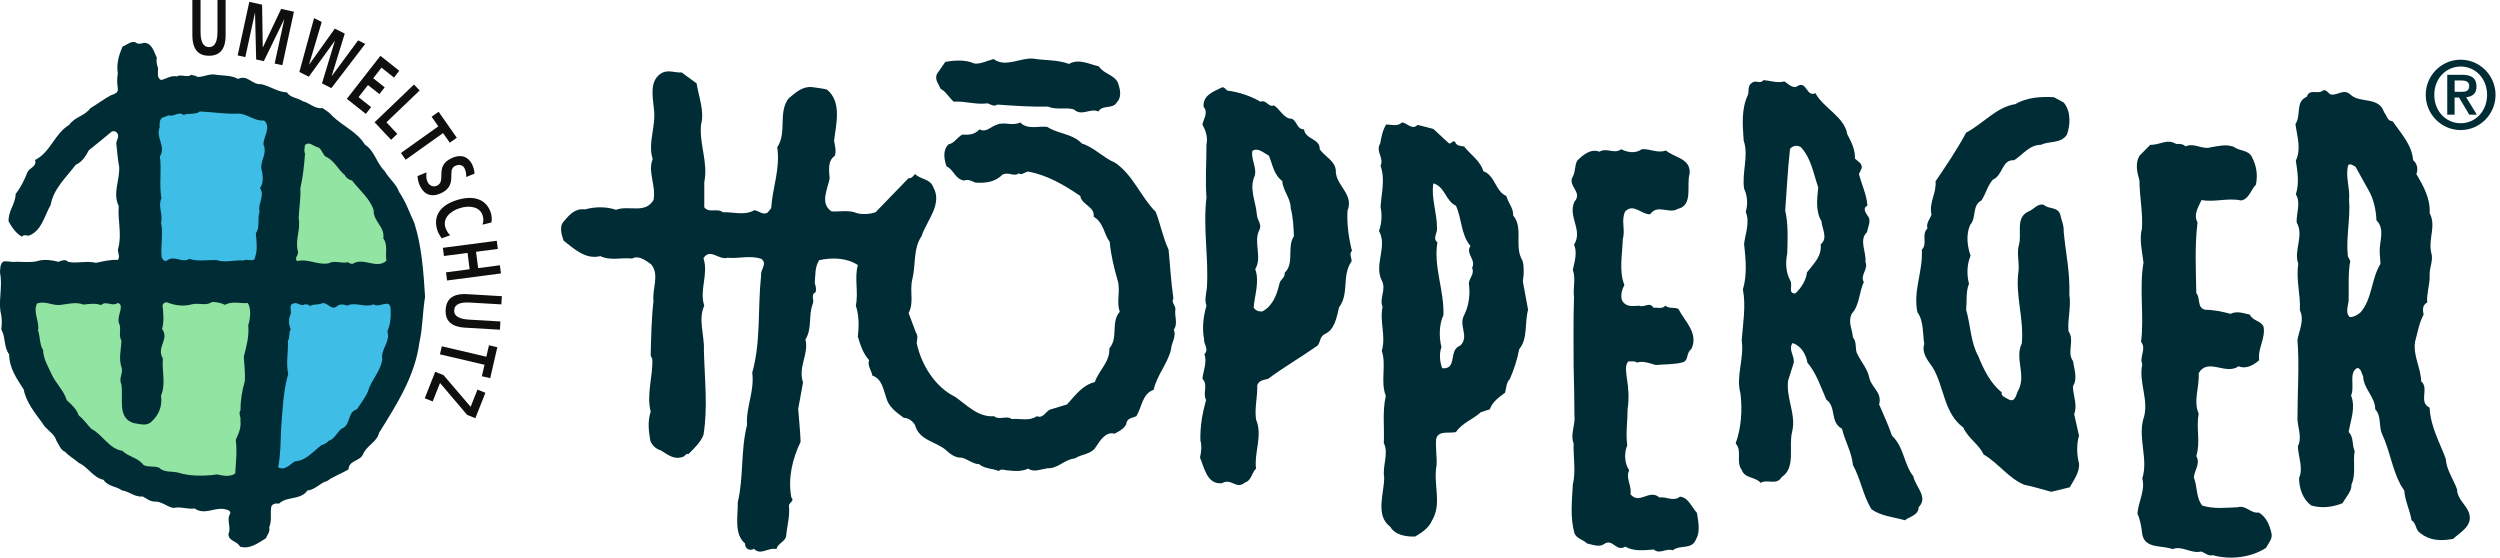 <?xml version="1.0" encoding="UTF-8"?> <svg xmlns="http://www.w3.org/2000/svg" width="269" height="60" viewBox="0 0 269 60" fill="none"><g clip-path="url(#clip0_148_1088)"><path d="M115.027 6.878C116.068 6.265 117.239 6.921 118.236 7.14C118.757 7.971 119.971 8.058 120.318 8.976C120.535 9.632 120.708 10.463 120.188 10.987C119.711 11.818 118.67 11.206 118.193 11.993C117.239 11.6 116.415 12.561 115.548 11.774C114.68 11.512 113.64 11.862 112.772 11.468C110.994 11.512 109.043 11.381 107.308 11.25C107.005 11.512 106.614 11.25 106.267 11.119C104.966 11.293 103.926 10.856 102.625 10.944C102.104 10.506 101.801 9.851 101.194 9.545C101.063 9.107 100.543 8.626 100.803 7.971L101.714 6.659C102.711 6.484 103.882 6.397 104.836 6.834C105.487 6.921 106.224 6.528 106.918 6.353C108.175 7.315 109.823 6.178 111.168 6.309C112.512 6.528 113.683 6.397 115.027 6.878Z" fill="#002C35"></path><path d="M73.353 7.796L74.957 8.976C75.174 10.419 75.825 11.949 75.434 13.392C75.218 15.534 76.215 17.415 75.781 19.601V22.311C76.302 22.967 77.169 22.355 77.776 22.836C78.904 22.792 80.118 23.23 81.159 22.617C81.636 22.661 82.07 23.186 82.59 22.88L82.98 22.399C83.11 20.213 83.978 18.158 83.631 15.841C84.715 14.267 83.674 12.037 84.888 10.55C85.626 9.982 86.276 9.282 87.36 9.37C87.88 9.457 88.488 9.501 88.965 9.632C90.612 10.944 89.962 13.348 89.745 15.141C89.832 15.666 90.005 16.19 89.832 16.759C89.008 17.327 89.225 18.377 89.268 19.207C89.051 20.344 88.184 21.918 89.485 22.749C90.396 22.792 91.35 22.574 92.174 22.924C92.737 23.099 93.605 23.055 94.212 22.836L97.768 19.163C98.071 19.251 98.288 18.901 98.462 18.726C99.069 19.338 100.066 19.207 100.413 20.125C101.454 21.962 99.719 23.711 99.156 25.416C98.245 26.727 98.549 28.564 98.158 30.094C97.855 31.362 98.375 32.542 97.768 33.679C98.028 34.335 98.288 35.122 98.549 35.778C98.809 36.128 98.678 36.521 98.635 36.915C99.112 39.188 100.587 41.637 102.755 42.686C104.013 43.56 105.227 44.916 106.961 44.785C107.569 45.266 108.262 44.654 108.869 45.091C109.737 45.003 110.734 45.353 111.558 44.785C112.252 45.047 112.469 44.347 112.946 44.085L114.811 43.517C115.721 42.511 116.502 41.418 117.803 41.112C118.236 39.844 119.451 38.926 119.364 37.483C120.361 36.346 119.494 34.641 120.491 33.548C120.101 32.499 120.578 31.318 120.275 30.225C119.884 28.87 119.537 27.514 119.407 26.028C118.757 25.153 118.757 23.929 117.673 23.317C117.846 22.224 116.372 22.049 116.242 21.087C114.507 19.907 112.729 18.857 110.647 18.464C110.301 18.464 109.867 18.945 109.65 18.639C109.043 19.076 108.523 18.42 107.829 18.814C107.091 19.601 105.964 19.732 104.923 19.644C104.576 19.47 104.143 19.251 103.752 19.426C102.755 19.295 102.668 18.289 101.844 17.895C101.584 17.152 101.411 16.147 102.061 15.534C102.712 15.403 102.972 14.791 103.536 14.485C104.273 14.529 104.88 14.485 105.4 13.917C106.094 14.31 106.614 13.611 107.222 13.436C108.046 13.042 108.913 13.611 109.78 13.174C110.561 14.004 111.775 13.523 112.686 13.655C113.9 14.441 115.374 14.354 116.415 15.447C117.716 15.841 118.713 16.977 119.971 17.502C121.923 18.814 122.703 21.131 124.351 22.792C124.871 24.104 125.132 25.591 125.739 26.859C125.912 28.608 125.999 30.356 126.259 32.105C125.999 32.542 126.476 32.849 126.476 33.242C126.346 34.029 126.78 34.816 126.302 35.472C126.606 36.215 126.042 36.871 125.999 37.614C125.609 39.188 124.481 40.369 124.134 41.943C122.877 42.38 122.877 43.823 122.269 44.785C121.923 44.96 121.359 44.96 121.229 45.441C121.142 46.053 120.405 46.402 119.928 46.665C118.974 46.402 118.367 47.408 117.933 48.064C117.456 48.895 116.372 48.851 115.635 49.332C114.55 49.419 113.857 50.425 112.729 50.381C112.079 50.469 111.211 50.862 110.647 50.425C109.824 50.775 109.173 50.687 108.306 50.6C108.046 50.556 107.655 50.425 107.482 50.687C106.788 50.381 105.964 50.469 105.357 49.944C104.706 49.944 104.143 49.419 103.492 49.244C102.755 49.288 102.191 48.807 101.714 48.37C100.63 47.495 98.895 47.364 98.462 45.747C98.245 45.353 97.768 44.96 97.248 44.96C96.424 44.347 95.6 43.779 95.339 42.73C95.036 41.899 94.906 40.762 93.865 40.413C93.778 39.844 93.301 39.363 93.518 38.751C92.868 38.051 92.564 37.09 92.304 36.215C92.434 35.122 92.434 33.898 92.087 32.892C92.391 31.406 91.913 29.919 92.304 28.52C91.133 27.733 89.528 27.689 88.141 27.995C87.664 28.739 87.75 29.613 87.664 30.444C87.75 30.75 87.88 31.1 87.75 31.449C87.187 31.712 87.664 32.28 87.447 32.717C86.97 33.942 87.403 35.384 86.666 36.521C87.056 38.139 85.842 39.451 86.406 41.156L85.886 43.998C85.972 45.222 86.103 46.315 86.146 47.539C85.278 49.332 84.758 51.431 85.148 53.529C85.539 53.879 84.888 54.097 84.888 54.404C85.018 55.54 84.671 56.633 84.585 57.727C84.411 58.339 83.674 58.47 83.544 59.082C82.633 58.863 81.853 59.825 81.115 59.038C80.942 59.213 80.638 59.169 80.465 59.082C80.248 58.951 80.161 58.732 80.161 58.47C78.947 57.464 79.424 55.453 79.381 54.054C80.031 51.343 79.684 48.457 80.378 45.747C80.248 43.823 81.202 42.118 80.942 40.106C81.896 36.652 81.506 33.286 81.896 29.613C81.809 29.001 82.59 28.389 81.939 27.864C80.725 27.427 79.424 27.864 78.297 27.733C77.343 28.039 76.432 26.64 75.695 27.777C76.258 29.526 75.218 31.231 75.781 32.892C75.088 34.335 75.825 36.128 75.738 37.702C75.825 40.85 76.172 43.867 75.695 46.796C75.391 47.583 74.697 48.239 74.09 48.851C73.787 48.763 73.7 49.113 73.483 49.157C72.486 49.507 71.835 48.895 71.098 48.457C70.578 48.326 70.144 47.889 69.971 47.408C69.797 46.359 69.667 45.353 70.014 44.304C69.537 42.424 70.274 40.456 70.187 38.62L70.014 38.27C70.057 36.346 70.101 34.248 70.317 32.368C70.144 31.143 71.011 29.569 70.057 28.433C69.493 28.039 68.713 27.427 68.019 27.82C66.848 27.689 65.677 28.083 64.593 27.558C63.032 27.952 61.818 26.815 60.647 25.897C60.43 25.285 60.127 24.323 60.69 23.798C61.297 23.055 61.904 22.399 62.945 22.53C64.073 22.224 65.244 22.224 66.284 22.574C67.672 22.049 69.407 23.055 70.317 21.524C70.621 19.994 69.667 18.464 70.231 17.108C69.667 15.403 70.621 13.523 70.361 11.731C70.231 10.375 69.84 8.626 71.228 7.839C71.922 7.49 72.616 7.839 73.353 7.796Z" fill="#002C35"></path><path d="M222.054 11.031C222.834 11.949 222.791 13.436 222.401 14.485C221.75 15.491 220.493 15.141 219.625 15.578C218.368 15.578 217.674 16.628 216.72 17.24C215.375 17.152 215.549 18.857 214.421 19.338C213.858 19.994 213.684 20.825 213.207 21.568C212.166 22.093 212.687 23.448 211.993 24.192C211.516 25.241 211.689 26.552 212.036 27.514C211.646 28.433 211.603 29.526 211.863 30.531C211.516 31.362 211.646 32.455 211.559 33.33C212.036 34.991 212.036 36.827 212.86 38.314C213.424 39.713 214.161 41.243 215.375 42.205C215.289 42.686 215.852 42.773 216.156 42.992C216.893 43.342 216.937 42.336 217.197 41.943C218.021 40.325 216.763 38.532 217.544 36.958C217.804 34.248 216.806 31.755 217.197 29.132C217.284 28.17 216.98 27.252 217.24 26.334C217.587 25.153 216.806 23.404 218.281 22.749C218.845 22.53 219.278 21.831 219.929 22.049C220.449 22.53 221.317 22.224 221.663 23.011C221.794 23.667 222.097 24.235 222.054 24.935C222.271 27.252 222.748 29.307 222.661 31.712C222.878 32.98 222.444 34.379 222.574 35.647C223.268 36.609 222.357 37.92 223.051 38.838C223.181 39.713 223.572 40.762 223.051 41.549C223.051 42.599 223.572 43.56 223.181 44.566L223.702 46.883C223.441 47.714 223.441 48.895 223.702 49.856C223.788 50.818 223.138 51.649 222.704 52.436L220.709 52.917C219.755 52.655 218.758 52.349 217.847 52.174C216.113 51.474 215.072 49.856 213.424 48.895C212.947 47.801 211.776 47.189 211.256 46.009C209.131 44.435 209.217 41.637 207.96 39.538C207.439 38.795 206.746 38.008 207.049 37.002C206.876 35.909 207.006 34.554 206.312 33.592C205.835 31.231 206.919 29.263 206.789 26.859C207.44 26.247 206.702 25.197 207.396 24.585C207.223 24.017 207.656 23.579 207.83 23.099C207.526 21.787 208.394 20.781 208.263 19.513C209.391 17.852 210.605 16.059 211.559 14.267C213.337 13.348 214.812 11.512 216.85 11.206C218.064 10.463 219.712 10.375 221.013 10.463L222.054 11.031Z" fill="#002C35"></path><path d="M235.15 15.753C236.148 15.316 236.928 16.147 237.926 15.841C238.75 15.709 239.53 15.491 240.354 15.797C240.961 16.278 241.915 16.103 242.306 16.89C242.783 17.808 242.956 18.77 242.739 19.863C242.175 20.431 242.002 21.437 241.135 21.568C239.66 21.262 238.316 21.787 236.885 21.524C236.581 22.224 235.974 23.055 236.451 23.929C236.148 26.509 236.278 28.957 236.321 31.537C236.798 32.062 236.364 33.111 237.275 33.33C238.186 33.33 239.183 33.548 240.007 33.767C240.701 33.417 241.438 33.723 242.089 33.854C242.392 34.554 243.26 34.466 243.563 35.166C243.78 36.434 242.913 37.483 243.086 38.751C242.522 39.276 241.655 39.757 240.874 39.407C239.487 40.412 237.579 38.445 236.581 40.15C236.668 41.68 235.974 43.123 236.581 44.522C236.278 46.053 236.798 47.539 236.321 49.069C236.798 49.9 236.104 50.6 236.061 51.387C236.451 52.349 236.278 53.573 236.972 54.404C238.229 54.797 239.617 54.622 240.788 54.578C241.655 54.316 242.175 55.278 243.043 55.147C243.823 55.584 244.214 56.502 244.387 57.289C244.604 57.945 244.084 58.426 243.823 58.951C242.219 60 239.92 60.262 238.099 59.738C237.579 59.869 237.275 59.475 236.841 59.344C235.757 59.606 234.847 58.688 233.763 59.082C232.635 58.645 230.814 59.082 230.51 57.508C230.423 56.721 230.293 55.934 229.99 55.278C230.076 53.966 230.857 52.786 230.51 51.474C231.161 49.463 230.076 47.277 230.597 45.178C231.334 43.123 230.076 41.243 230.51 39.188C230.163 38.401 230.987 37.571 230.38 36.783C230.727 34.029 230.163 31.056 230.64 28.258C230.51 27.121 230.163 25.765 230.467 24.629C230.597 22.88 230.207 21.175 230.207 19.426C229.946 18.551 229.729 17.59 230.207 16.759L231.377 15.578C232.418 15.622 233.155 14.879 234.153 15.491C234.456 15.491 234.89 15.447 235.15 15.753Z" fill="#002C35"></path><path d="M192.002 8.758C192.435 9.02 192.956 9.676 193.519 9.195C194.43 8.801 194.387 10.463 195.341 10.025C196.208 11.643 198.463 12.561 198.767 14.441C199.2 15.272 199.634 16.103 199.591 17.065C199.894 17.371 200.371 17.546 200.328 18.07L200.024 18.726C200.328 19.907 200.848 20.912 200.935 22.137C200.371 22.355 200.762 22.924 200.935 23.186C201.412 23.711 200.978 24.41 200.892 24.979C199.981 25.809 200.848 27.165 200.718 28.17C201.065 29.001 200.111 29.569 200.545 30.356C200.024 31.449 200.111 32.805 199.244 33.767C198.81 34.685 199.33 35.472 199.374 36.303C199.807 36.783 199.591 37.483 199.807 38.008C200.241 38.926 200.978 39.713 201.152 40.718C201.412 41.724 202.54 42.249 202.193 43.517C202.67 44.61 203.19 45.747 203.58 46.883C204.881 48.108 204.838 49.944 205.879 51.256C206.095 52.392 207.527 53.485 206.442 54.578C206.442 55.453 205.445 55.584 204.968 55.978C203.754 55.628 202.409 55.54 201.369 54.797C200.458 53.31 200.198 51.518 199.374 50.031C199.244 48.632 198.506 47.452 198.203 46.14C196.859 45.397 197.639 43.823 196.512 42.992C195.905 41.637 195.471 40.194 194.473 39.013C194.343 38.139 193.78 37.177 192.869 36.915C192.392 37.658 193.129 38.27 192.999 39.057L192.392 40.981C192.175 42.905 193.303 44.61 192.826 46.49C192.435 48.064 193.259 50.337 191.698 51.343C191.178 52.261 190.18 51.518 189.443 51.955C188.836 51.256 187.752 51.518 187.405 50.556C186.754 49.682 187.492 48.501 186.754 47.714C187.362 46.053 187.492 44.129 187.275 42.336C186.754 40.5 187.708 38.489 187.405 36.652C187.535 34.816 187.882 32.936 187.535 31.143C188.012 29.569 187.839 27.864 187.665 26.246C187.795 25.11 188.316 23.929 187.839 22.792C188.099 22.005 188.012 21 187.665 20.3C187.405 18.551 188.185 16.759 187.622 15.141C187.492 13.348 187.362 11.687 188.099 10.157C188.185 9.719 188.055 9.195 188.489 8.932C188.923 8.539 189.356 9.107 189.747 8.626C190.484 8.67 191.264 8.976 192.002 8.758ZM193.78 15.841C193.389 15.578 192.912 15.666 192.609 16.015C192.349 18.333 192.262 20.344 192.088 22.661C192.435 24.148 192.349 25.765 192.305 27.296C192.088 28.345 192.175 29.351 192.652 30.225C192.912 30.75 192.349 31.581 193.173 31.581C193.78 31.012 194.343 30.181 194.43 29.307C195.167 28.345 196.035 27.602 195.905 26.29C196.729 25.634 196.035 24.585 195.991 23.798C195.341 22.749 195.514 21.35 195.644 20.169C195.124 18.683 194.907 17.065 193.78 15.841Z" fill="#002C35"></path><path d="M132.2 9.763C133.371 9.938 134.585 10.332 135.626 10.944C136.276 10.681 136.493 11.6 137.057 11.337C137.751 11.731 138.098 12.78 139.008 12.78C139.616 13.086 139.529 13.917 140.309 13.917C140.483 15.054 142.044 14.879 142.001 16.059C142.521 16.846 143.822 17.371 143.735 18.551C143.865 20.038 145.687 20.956 144.993 22.661C144.906 24.104 145.123 25.634 145.47 26.99C145.123 27.34 145.47 27.733 145.427 28.127C144.342 29.657 145.21 31.581 144.082 33.067C143.822 34.16 143.605 35.516 142.521 35.953C142.001 36.259 142.087 36.783 141.784 37.177C140.049 38.401 138.141 39.494 136.45 40.762C136.016 40.893 135.452 40.893 135.279 41.462C135.322 42.73 134.975 43.867 135.149 45.134C135.886 46.883 134.932 48.632 135.149 50.425C134.672 50.862 134.672 51.693 133.978 51.911C132.981 52.742 132.547 51.387 131.463 51.999C129.858 52.13 129.598 50.337 129.121 49.244C129.251 48.632 129.338 47.976 129.164 47.408C129.121 45.834 129.381 44.479 129.772 43.036C129.381 42.249 130.032 41.418 129.381 40.762C129.468 39.888 129.902 39.013 129.598 38.095C130.119 37.614 129.511 37.046 129.555 36.477C129.338 35.297 129.468 34.073 129.815 32.892C129.598 32.324 129.772 31.624 129.858 31.012C130.075 27.864 129.425 24.498 129.815 21.262C129.685 19.382 129.815 17.458 129.815 15.534C129.988 14.748 129.728 14.048 129.381 13.392C129.511 12.78 130.032 12.08 129.511 11.512C129.381 10.244 130.596 9.851 131.463 9.413C131.81 9.282 131.896 9.807 132.2 9.763ZM136.537 16.759C135.973 16.453 135.366 15.841 134.759 16.234C134.585 17.152 135.236 17.939 135.019 18.901C134.368 20.256 135.106 21.612 135.236 23.055C135.236 23.667 135.843 24.148 135.496 24.76C134.845 26.072 135.843 27.689 135.062 28.957C135.539 30.269 135.019 31.712 134.889 33.067C135.062 33.417 135.452 33.548 135.843 33.504C136.97 32.892 137.404 31.668 137.664 30.531C137.751 30.05 138.315 29.875 138.228 29.351C139.312 28.345 138.445 26.552 139.225 25.416C139.182 24.366 139.139 23.361 138.878 22.399C138.878 21.306 138.054 20.562 137.968 19.47C137.057 18.814 136.927 17.677 136.537 16.759Z" fill="#002C35"></path><path d="M176.65 16.059C177.561 15.972 178.341 16.54 179.252 16.19C180.163 16.977 181.897 17.021 181.811 18.639C181.42 19.907 182.244 22.093 180.51 22.486C179.556 23.055 178.341 21.918 177.561 23.055C176.607 23.099 175.783 21.831 174.872 22.749C174.395 23.711 174.916 24.716 174.612 25.722C174.569 27.34 174.178 29.176 174.785 30.662C174.525 31.143 174.352 31.756 174.525 32.324C174.959 33.067 175.653 32.936 176.39 32.892C176.867 33.155 177.517 32.411 177.908 33.111C178.385 33.067 178.818 33.286 179.209 32.892C179.556 33.242 180.163 33.023 180.596 33.242C181.29 34.597 182.808 35.865 181.984 37.571C181.377 37.964 181.767 38.882 180.943 39.013C180.076 39.232 179.035 39.188 178.168 39.276C177.517 39.101 176.824 38.795 176.13 39.013C175.87 38.795 175.523 38.926 175.219 38.882C174.785 39.319 175.002 40.106 175.046 40.675C175.219 41.637 175.306 42.905 175.132 43.998C175.132 45.309 174.916 46.534 175.089 47.933C174.742 48.72 174.785 49.9 175.306 50.6C174.872 51.431 175.609 52.261 175.436 53.179C176.433 54.36 177.431 52.567 178.558 53.529C179.252 53.398 180.033 54.01 180.77 53.442C181.681 53.529 182.028 54.578 182.591 55.191C182.721 56.065 182.982 57.202 182.505 57.989C182.071 59.213 180.813 58.557 179.989 59.213C179.209 58.951 178.602 59.694 177.951 59.126C176.91 59.213 175.783 59.344 174.872 58.819C173.875 59.432 173.528 57.858 172.574 58.557C172.053 58.907 171.316 58.601 170.752 58.47C170.319 58.032 169.668 57.989 169.408 57.377C168.931 55.584 169.148 53.923 169.235 52.13C169.582 50.775 169.278 49.113 169.321 47.714C168.931 46.708 169.538 45.747 169.408 44.654C169.408 43.036 169.365 41.025 169.321 39.407C169.321 36.958 169.278 34.422 169.365 31.974C169.235 30.968 169.582 29.963 169.235 29.045C169.408 28.17 169.755 27.208 169.365 26.334C170.362 24.76 168.671 23.317 169.408 21.699C170.319 20.694 168.714 20.038 169.191 19.076C169.538 18.551 169.408 17.808 169.712 17.283C170.362 16.628 171.186 15.972 172.097 16.322C172.921 15.841 173.658 16.628 174.439 16.059C175.132 16.409 176 16.54 176.65 16.059Z" fill="#002C35"></path><path d="M250.762 10.157C251.499 10.332 252.15 9.501 252.887 10.157C253.884 11.162 255.966 10.332 256.53 12.08C256.833 12.43 256.877 13.042 257.44 13.042C258.351 14.354 259.522 15.578 259.652 17.24C260.086 17.589 260.216 18.202 259.999 18.726C260.78 20.038 261.517 21.393 261.43 22.924C262.167 24.366 261.257 25.634 261.603 27.208C261.864 27.995 261.387 28.782 261.43 29.613C261.473 30.575 261.083 31.581 261.17 32.542C260.606 32.849 260.693 33.373 260.78 33.854C260.303 34.729 260.129 35.778 259.869 36.74C259.609 38.226 260.476 39.538 260.519 41.025C261.43 41.812 260.172 43.254 261.43 43.867C261.517 45.921 262.514 47.583 263.165 49.376C263.251 50.6 263.989 51.562 264.379 52.655C264.379 53.617 265.29 54.272 265.636 55.103C266.157 56.546 264.813 57.202 263.945 57.989C262.644 58.207 261.517 58.207 260.433 57.377C259.869 57.027 260.042 56.327 259.479 55.978C259.305 54.885 258.785 53.923 258.698 52.786L258.308 52.174C257.397 50.469 257.137 48.457 256.313 46.708C255.923 45.834 256.27 44.785 255.576 44.041C255.576 42.686 254.318 41.855 254.275 40.5C254.101 40.194 254.101 39.713 253.668 39.582C252.67 40.063 253.407 41.593 252.974 42.555C253.494 43.867 252.93 45.178 252.714 46.49C253.277 47.014 253.06 47.889 253.364 48.545C253.147 49.682 253.537 51.037 253.017 52.13C253.06 52.873 252.41 53.485 252.063 54.141C250.979 54.578 249.851 54.71 248.724 54.404C247.77 53.748 247.38 52.523 247.38 51.43C247.857 50.381 247.293 49.157 247.249 48.02C247.726 47.102 247.249 46.009 247.206 45.134C247.206 42.205 247.423 39.319 247.206 36.565C247.38 35.559 247.987 34.466 247.466 33.373C247.553 31.668 247.033 30.138 247.293 28.389C246.772 26.902 247.943 25.372 247.119 23.929C247.076 22.924 247.596 21.831 247.033 20.912C247.423 19.732 247.206 18.464 247.033 17.283C247.64 15.972 247.163 14.66 246.989 13.348C247.64 12.386 246.946 10.944 248.203 10.419C248.55 9.457 249.374 10.244 249.981 9.719C250.328 9.632 250.459 9.982 250.762 10.157ZM253.451 17.939C253.191 17.808 252.887 17.546 252.67 17.764C252.323 18.945 252.887 20.213 252.757 21.481C252.93 23.448 252.41 25.547 252.627 27.558L252.887 28.083C252.627 29.438 252.757 31.056 252.714 32.324C252.67 32.892 252.323 33.679 252.844 34.116C253.277 34.116 253.668 33.898 254.015 33.592C255.272 32.105 255.142 30.007 256.139 28.389L256.053 27.121C256.009 25.984 256.66 24.629 255.706 23.711C255.662 22.574 255.402 21.393 254.838 20.431L253.451 17.939Z" fill="#002C35"></path><path d="M152.539 13.436L154.23 13.873L155.878 15.403C156.181 15.578 156.268 15.01 156.572 15.272C156.702 15.709 157.179 15.709 157.526 15.753C158.22 16.628 159.304 17.327 159.607 18.42C160.908 18.901 160.865 20.563 162.079 21.087C162.296 21.874 162.86 22.399 162.816 23.186C163.9 24.454 162.99 26.334 163.684 27.777C163.987 28.258 163.944 28.913 163.944 29.569L163.857 30.269L164.421 33.33C164.031 34.729 164.421 36.434 163.467 37.571C163.25 38.707 162.903 39.757 162.469 40.762C162.079 41.156 162.079 41.724 161.949 42.249C161.255 42.773 160.605 43.211 160.301 44.041L159.347 44.347C158.48 45.135 157.352 45.484 156.658 46.49C155.965 46.665 154.75 46.271 154.533 47.233C154.447 48.239 154.62 48.982 154.577 50.031C154.187 52.174 155.184 54.141 154.1 55.978C153.753 56.808 153.016 57.289 152.278 57.727C151.368 57.77 150.11 57.595 149.59 56.677C147.942 55.453 148.939 53.092 148.939 51.387C148.722 50.119 149.46 48.807 148.896 47.67C148.983 45.965 148.722 44.304 149.113 42.599C148.506 41.025 149.199 39.276 148.679 37.745C149.156 36.171 148.419 34.597 148.766 33.023C148.376 32.105 149.199 31.143 148.679 30.181C147.812 28.476 149.33 26.509 148.376 24.847C148.679 24.06 148.722 23.099 148.549 22.268C148.636 20.781 149.069 19.295 148.549 17.852C148.939 16.934 147.985 16.322 148.506 15.447C148.636 14.748 148.766 14.004 149.156 13.392C149.677 13.392 150.37 13.655 150.847 13.174C151.411 13.217 151.932 14.048 152.539 13.436ZM154.23 19.732C153.97 21.262 154.62 22.88 154.62 24.498C154.707 25.066 154.1 25.634 154.664 26.072C154.23 28.695 155.401 31.231 155.314 33.898C154.837 34.904 154.837 36.303 155.097 37.352C154.837 38.051 154.924 38.97 155.184 39.626C156.875 39.757 155.791 37.658 157.135 37.177C158.133 36.171 156.919 35.078 157.526 33.942C158.046 32.936 158.22 31.668 158.046 30.488C158.089 29.919 158.697 29.438 158.393 28.826C158.87 27.952 157.656 27.296 158.22 26.465C157.179 25.241 157.309 23.536 156.658 22.137C155.531 21.612 155.487 20.082 154.23 19.732Z" fill="#002C35"></path><path d="M15.555 4.604C16.396 4.678 16.561 5.614 16.869 6.178C16.817 6.571 16.852 6.991 17.008 7.293C17.017 7.748 16.848 8.382 17.329 8.613C17.897 8.482 18.426 8.08 19.029 8.22C19.502 7.94 20.169 8.412 20.581 8.041C20.794 8.159 21.063 8.093 21.214 8.272C21.904 8.32 22.585 7.857 23.305 8.054C24.146 8.159 24.861 8.089 25.616 8.495C26.657 7.992 27.125 9.164 28.11 9.055C29.072 9.278 29.892 9.899 30.876 9.942C31.245 10.541 32.021 10.498 32.537 10.878C33.287 11.044 33.868 11.761 34.706 11.626C35.07 11.892 35.49 12.124 35.768 12.483C36.926 13.611 38.4 14.157 39.263 15.561C40.321 16.234 40.525 17.59 41.406 18.42C41.809 19.168 42.659 19.815 42.941 20.654C43.648 21.669 44.055 22.867 44.584 24.003C45.373 26.465 45.573 29.268 45.738 31.948C45.465 33.552 45.495 35.209 45.135 36.814C44.658 40.474 42.676 43.526 40.785 46.577C40.59 47.517 39.493 47.928 39.09 48.812C38.803 49.66 37.546 49.472 37.503 50.499C36.761 50.963 35.928 51.221 35.221 51.745C34.445 51.942 33.921 52.703 33.084 52.777C32.325 53.848 30.881 53.359 30.026 54.189C29.666 54.137 29.22 54.202 29.168 54.627C29.09 55.322 29.254 56.074 28.964 56.743C29.09 57.193 28.769 57.56 28.595 57.928C27.767 58.426 26.882 59.134 25.828 58.819C25.486 58.164 24.593 58.269 24.58 57.455C24.927 56.695 24.315 55.982 24.779 55.247C24.805 54.976 24.562 54.858 24.354 54.832C23.179 54.46 22.06 55.505 20.941 54.71C20.226 54.845 19.441 54.465 18.695 54.657C17.945 54.548 17.424 53.927 16.618 53.971C16.136 53.949 15.772 53.651 15.351 53.42C14.514 53.525 13.907 52.873 13.127 52.764C12.459 52.292 11.622 52.366 11.132 51.623C10.022 51.4 9.462 50.233 8.465 49.8C7.979 49.354 7.468 49.122 7.008 48.619C6.526 48.444 6.336 47.815 6.058 47.399C5.833 46.59 4.961 46.271 4.558 45.524C3.76 44.422 2.814 43.289 2.55 41.908C1.813 40.745 0.984 39.612 0.989 38.135C0.377 37.33 0.629 36.303 0.134 35.432C0.243 34.737 0.199 34.103 0.039 33.443C-0.134 32.088 0.29 30.754 -0.004 29.281C0.048 28.887 -0.017 28.437 0.334 28.157C0.811 28.026 1.262 28.262 1.739 28.162C2.519 28.179 3.539 28.279 4.28 28.026C4.965 27.895 5.624 28.004 6.288 28.17C6.613 28.043 7.06 27.855 7.337 28.183C8.417 28.376 9.219 28.03 10.334 28.279C11.141 28.113 11.826 27.921 12.693 27.965C12.984 27.536 12.559 27.121 12.732 26.666C13.127 25.18 12.65 23.68 12.775 22.172C12.095 20.794 12.906 19.395 12.823 17.948C12.658 17.135 12.615 16.26 12.511 15.421C12.533 15.058 12.888 14.691 12.611 14.332C12.489 14.122 12.186 14.039 11.982 14.192C11.154 14.87 10.39 15.517 9.562 16.164C9.215 16.802 8.864 17.415 8.153 17.729C7.099 19.107 5.746 20.335 5.447 22.062C4.779 23.19 4.506 24.856 3.079 25.363C2.81 25.337 2.537 25.223 2.363 25.468C1.73 25.118 1.301 24.493 0.928 23.833C0.85 22.718 1.674 21.949 1.683 20.864C2.238 20.16 2.645 19.338 2.957 18.521C3.187 18.035 3.994 17.93 3.773 17.209C5.434 16.396 5.85 14.398 7.45 13.431C8.062 12.544 9.111 12.496 9.723 11.643C10.464 11.206 11.141 10.681 11.882 10.279C12.207 10.122 12.745 10.052 12.676 9.54C12.606 8.937 12.567 8.517 12.676 7.909C12.507 6.856 12.793 5.916 13.196 5.002C13.704 4.84 14.202 4.228 14.775 4.674C15.043 4.761 15.343 4.635 15.551 4.6L15.555 4.604Z" fill="#002C35"></path><path d="M21.518 11.984C21.045 12.386 20.234 12.129 19.757 12.378C19.211 11.936 18.712 12.61 18.14 12.408C17.962 12.443 17.815 12.596 17.607 12.601C17.129 12.758 17.169 13.274 17.177 13.724C16.718 14.787 17.901 15.762 17.203 16.833C17.407 18.306 17.108 19.911 17.372 21.328C16.969 22.18 17.554 23.077 17.329 23.955C17.589 25.219 17.255 26.491 17.394 27.694C17.489 27.904 17.672 28.17 17.94 28.048C18.738 27.401 19.532 28.349 20.39 27.855C21.293 28.17 22.277 27.943 23.296 27.987C24.228 28.301 25.269 27.952 26.228 28.026C26.583 27.777 27.398 28.306 27.451 27.672C27.737 26.824 27.602 25.949 27.524 25.105C28.023 24.432 27.646 23.566 27.932 22.805C27.706 21.905 28.53 21.105 27.98 20.239C28.331 19.719 28.292 19.177 28.218 18.516C27.78 17.467 28.843 16.667 28.344 15.526C28.357 14.651 29.211 13.698 28.418 12.959C27.433 13.069 26.67 12.295 25.712 12.22C24.367 12.303 22.953 12.059 21.518 11.993V11.984Z" fill="#3EBEE6"></path><path d="M34.246 15.862C33.764 15.779 33.274 15.154 32.806 15.618C32.81 15.889 32.667 16.256 32.823 16.523C32.724 17.791 32.598 19.063 32.32 20.243C32.372 21.419 32.177 22.36 32.138 23.474C32.368 24.738 31.73 25.774 32.051 27.038C32.177 27.458 31.644 27.68 31.952 28.096C33.175 27.803 34.146 28.542 35.339 28.336C36.05 27.96 36.718 28.402 37.459 28.21C37.581 28.328 37.763 28.415 37.971 28.38C39.094 27.637 40.555 29.027 41.587 28.043C41.427 27.291 41.765 26.321 41.245 25.665C41.431 24.362 40.165 23.872 40.204 22.604C39.792 21.345 38.669 20.458 37.875 19.417C37.576 19.36 37.242 19.155 37.117 18.857C36.358 18.236 35.98 17.248 35.018 16.842C34.684 16.544 34.645 16.094 34.254 15.858L34.246 15.862Z" fill="#92E4A3"></path><path d="M3.981 32.656C3.517 33.631 4.284 34.58 4.089 35.55C4.341 36.241 4.237 37.055 4.636 37.654C4.653 38.62 5.208 39.486 5.581 40.321C6.045 41.309 6.869 42.017 7.185 43.066C7.732 43.539 8.248 44.041 8.469 44.702C8.985 45.086 9.354 45.65 9.809 46.127C11.049 46.77 11.73 48.296 13.174 48.51C13.816 49.161 14.861 49.236 15.447 50.04C15.989 50.302 16.526 50.11 17.099 50.311C17.676 50.875 18.452 50.678 19.141 50.849C20.403 51.251 22.021 51.251 23.365 51.046C23.998 51.186 24.718 51.352 25.308 50.95C25.377 49.773 25.538 48.593 25.364 47.329C25.681 46.63 25.971 46.053 25.867 45.209C25.95 44.877 25.616 44.487 25.88 44.151C25.863 43.097 26.054 42.004 26.336 41.033C26.409 40.185 26.275 39.223 26.232 38.379C26.514 37.286 26.821 36.198 26.713 34.991C26.913 34.352 27.073 33.294 26.67 32.608C25.863 32.682 24.961 32.368 24.22 32.8C23.768 32.595 23.317 32.486 22.806 32.494C22.186 32.958 21.31 32.551 20.655 32.744C19.701 33.002 18.833 32.866 17.927 32.521C17.719 32.521 17.511 32.678 17.485 32.892C17.589 33.675 17.663 34.611 17.437 35.398C18.265 36.469 16.782 37.4 17.524 38.563C17.398 39.923 17.871 41.304 17.324 42.581C17.494 43.665 17.09 44.667 16.297 45.375C15.768 45.895 15.013 45.607 14.384 45.528C12.55 44.955 13.317 42.8 13.053 41.326C12.745 40.697 13.27 40.146 13.083 39.547C12.736 38.589 13.049 37.588 13.062 36.622C12.693 36.023 13.131 35.354 12.788 34.755C12.628 34.095 13.036 33.544 12.996 32.94C12.962 32.761 12.84 32.582 12.632 32.617C12.068 33.019 11.401 32.306 10.871 32.831C10.299 32.599 9.584 32.704 8.985 32.774C8.139 32.429 7.099 32.774 6.322 32.822C5.546 32.835 4.818 32.368 3.985 32.652L3.981 32.656Z" fill="#92E4A3"></path><path d="M31.57 32.656C31.032 32.787 31.375 33.413 31.288 33.775C31.028 34.291 31.037 34.895 31.288 35.437C31.023 35.773 31.245 36.311 30.98 36.648C31.032 37.855 30.755 39.066 31.011 40.238C30.473 42.087 30.39 44.229 30.247 46.166C30.182 47.614 30.204 48.881 29.931 50.276C30.625 50.687 31.184 49.983 31.717 49.642C32.914 49.59 33.673 48.58 34.588 47.902C34.857 47.806 35.152 47.71 35.36 47.434C35.984 47.273 36.301 46.45 36.774 46.114C37.784 45.733 37.342 44.326 38.413 44.033C38.79 43.42 39.289 42.839 39.58 42.139C39.918 40.928 40.95 39.971 41.136 38.672C40.937 37.557 42.03 36.814 41.683 35.647C41.999 34.917 42.077 34.16 42.03 33.286C42.008 32.018 40.802 33.216 40.195 32.744C39.276 33.15 38.274 32.446 37.355 32.883C36.995 32.739 36.574 32.687 36.279 32.932C35.659 33.487 35.286 32.499 34.657 32.63C34.211 32.849 33.669 32.678 33.318 32.953C33.283 32.713 32.984 32.809 32.836 32.722C32.394 33.063 32.056 32.464 31.579 32.652L31.57 32.656Z" fill="#3EBEE6"></path><path d="M20.698 0H21.579V3.402C21.579 4.407 21.817 5.067 22.489 5.067C23.161 5.067 23.4 4.407 23.4 3.402V0H24.276V3.769C24.28 5.347 23.617 5.999 22.489 5.999C21.366 5.999 20.698 5.352 20.698 3.769V0Z" fill="#0F0F0D"></path><path d="M26.826 0.201L28.201 0.503L28.274 5.094H28.287L30.252 0.958L31.627 1.259L30.378 7.017L29.554 6.838L30.586 2.086H30.573L28.387 6.58L27.563 6.401L27.442 1.395L27.424 1.408L26.397 6.143L25.573 5.964L26.826 0.201Z" fill="#0F0F0D"></path><path d="M33.795 1.95L34.619 2.365L33.253 6.947H33.266L36.028 3.078L37.095 3.616L35.69 8.18H35.703L38.535 4.342L39.298 4.726L35.655 9.483L34.645 8.972L36.032 4.398H36.019L33.227 8.255L32.212 7.743L33.795 1.946V1.95Z" fill="#0F0F0D"></path><path d="M40.928 6.003L42.962 7.616L42.394 8.347L41.05 7.28L40.161 8.421L41.392 9.396L40.824 10.126L39.593 9.151L38.578 10.454L39.931 11.525L39.363 12.255L37.32 10.633L40.937 5.999L40.928 6.003Z" fill="#0F0F0D"></path><path d="M44.545 9.094L45.152 9.737L41.579 13.16L42.749 14.406L42.082 15.045L40.304 13.156L44.545 9.094Z" fill="#0F0F0D"></path><path d="M47.164 13.598L46.44 12.561L47.195 12.024L49.151 14.818L48.396 15.355L47.672 14.319L43.648 17.187L43.14 16.461L47.164 13.593V13.598Z" fill="#0F0F0D"></path><path d="M50.161 19.041C50.178 18.722 50.126 18.398 49.987 18.123C49.853 17.852 49.519 17.581 48.951 17.865C48.045 18.324 49.285 19.863 47.533 20.751C46.388 21.328 45.612 20.864 45.217 20.064C45.005 19.631 44.983 19.404 44.918 18.949L45.898 18.547C45.837 18.919 45.863 19.295 46.02 19.605C46.167 19.907 46.57 20.204 47.043 19.968C48.04 19.465 46.765 17.939 48.496 17.065C49.666 16.474 50.43 16.947 50.777 17.642C50.946 17.983 51.041 18.328 51.059 18.683L50.161 19.045V19.041Z" fill="#0F0F0D"></path><path d="M47.524 25.647C47.334 25.372 47.147 25.062 47.047 24.742C46.618 23.378 47.225 22.141 49.111 21.542C51.02 20.934 52.368 21.476 52.815 22.906C52.902 23.186 52.945 23.575 52.88 23.933L51.917 24.174C52.056 23.776 52.021 23.47 51.926 23.168C51.653 22.298 50.603 22.036 49.463 22.399C48.327 22.762 47.641 23.562 47.923 24.463C48.027 24.795 48.244 25.158 48.444 25.311L47.52 25.643L47.524 25.647Z" fill="#0F0F0D"></path><path d="M53.452 25.905L53.565 26.784L51.223 27.09L51.449 28.848L53.791 28.542L53.903 29.421L48.105 30.181L47.992 29.303L50.534 28.97L50.308 27.213L47.767 27.545L47.654 26.666L53.452 25.905Z" fill="#0F0F0D"></path><path d="M53.999 31.865L53.947 32.752L50.573 32.556C49.575 32.499 48.912 32.7 48.873 33.377C48.834 34.055 49.471 34.331 50.469 34.392L53.843 34.589L53.791 35.476L50.057 35.258C48.491 35.166 47.888 34.458 47.953 33.325C48.019 32.193 48.704 31.559 50.265 31.651L53.994 31.869L53.999 31.865Z" fill="#0F0F0D"></path><path d="M52.329 38.384L52.615 37.151L53.513 37.361L52.746 40.692L51.848 40.482L52.134 39.249L47.338 38.126L47.537 37.26L52.334 38.384H52.329Z" fill="#0F0F0D"></path><path d="M47.72 40.36L50.642 43.775L51.375 41.921L52.23 42.266L51.145 44.999L50.261 44.64L47.347 41.208L46.557 43.198L45.703 42.852L46.831 40.002L47.715 40.36H47.72Z" fill="#0F0F0D"></path><path d="M261.009 10.209C261.009 8.119 262.696 6.423 264.765 6.423C266.833 6.423 268.52 8.124 268.52 10.209C268.52 12.295 266.833 13.995 264.765 13.995C262.696 13.995 261.009 12.295 261.009 10.209ZM267.61 10.209C267.61 8.434 266.339 7.157 264.769 7.157C263.199 7.157 261.929 8.438 261.929 10.209C261.929 11.98 263.199 13.261 264.769 13.261C266.339 13.261 267.61 11.98 267.61 10.209ZM263.321 8.045H264.904C265.923 8.045 266.473 8.403 266.473 9.304C266.473 10.039 266.057 10.397 265.359 10.458L266.504 12.338H265.693L264.591 10.493H264.114V12.338H263.325V8.045H263.321ZM264.114 9.881H264.812C265.281 9.881 265.688 9.82 265.688 9.243C265.688 8.74 265.229 8.657 264.825 8.657H264.119V9.886L264.114 9.881Z" fill="#002C35"></path></g><defs><clipPath id="clip0_148_1088"><rect width="268.525" height="60" fill="white"></rect></clipPath></defs></svg> 